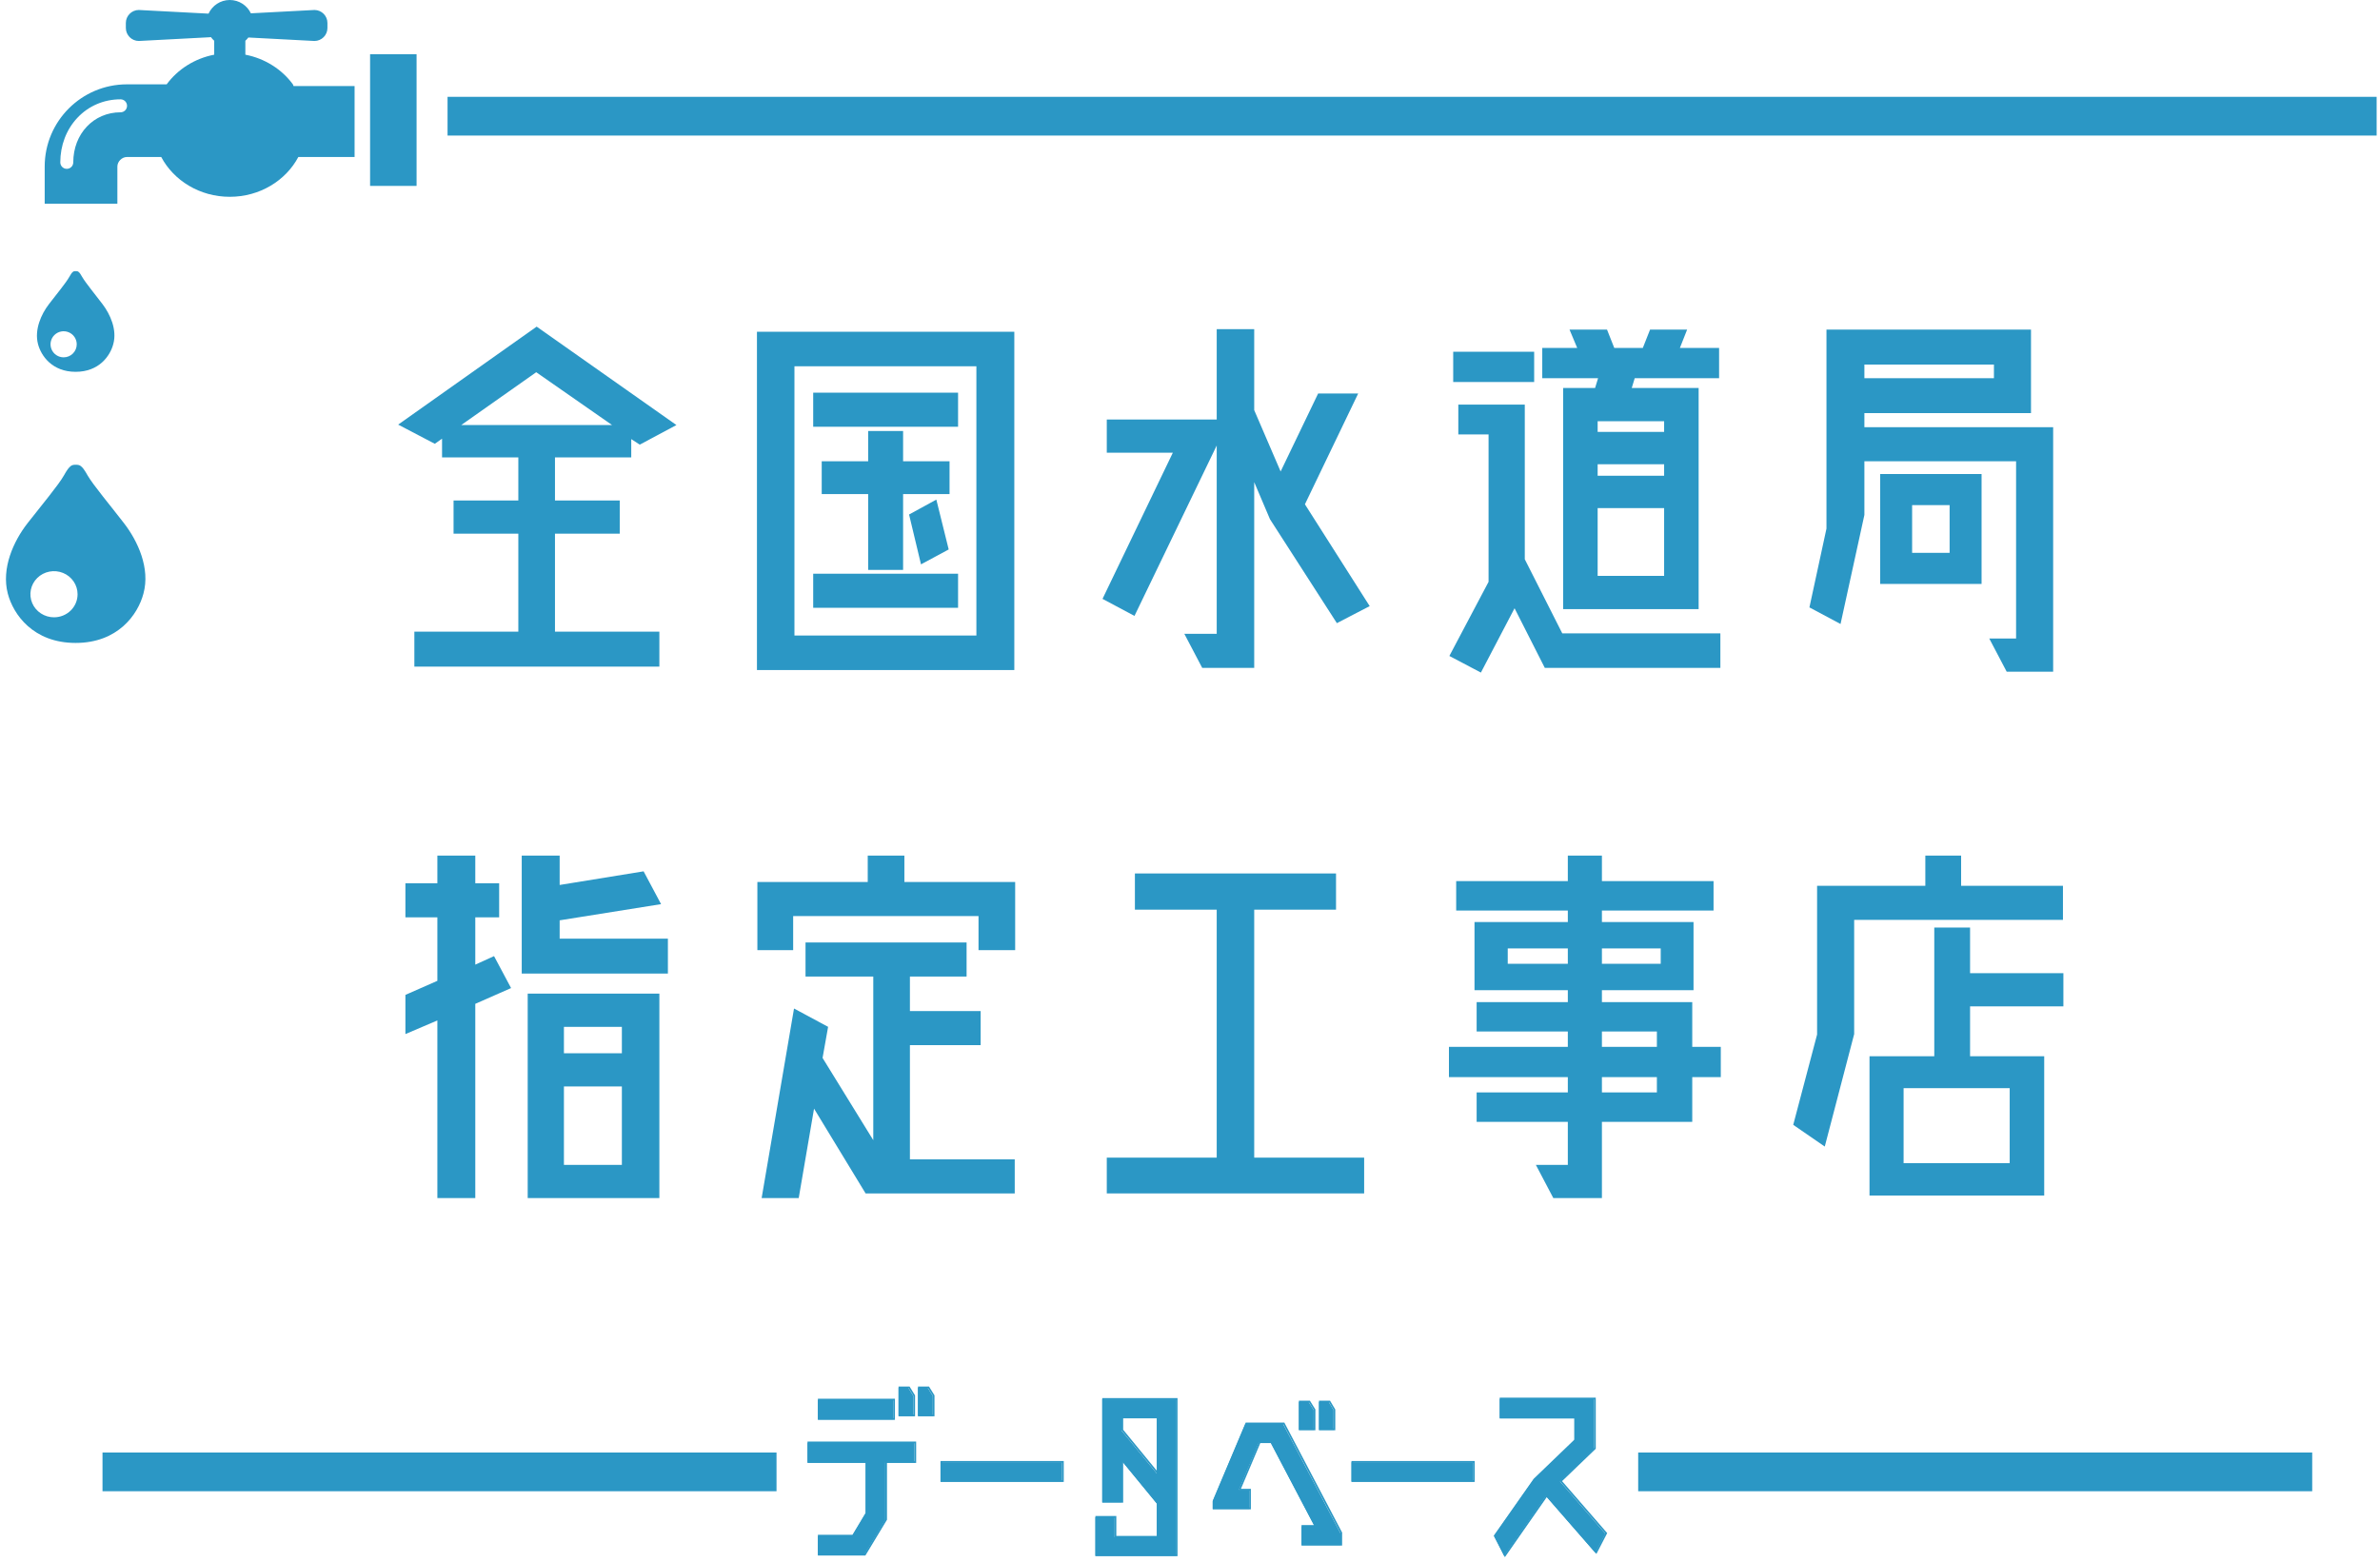 <svg width="355" height="233" viewBox="0 0 355 233" fill="none" xmlns="http://www.w3.org/2000/svg">
<path fill-rule="evenodd" clip-rule="evenodd" d="M15.29 216.688L115.826 216.688L115.826 222.466L15.29 222.466L15.29 216.688Z" fill="#2B97C5"/>
<path d="M239.45 228.788L237.967 231.655L230.585 223.185L224.357 232.116L222.841 229.15L228.74 220.747L234.837 214.881V211.552H223.698V208.685H237.77V216.133L232.694 221.01L239.45 228.788Z" fill="#2B97C5"/>
<path d="M219.71 221.01H201.585V218.143H219.71V221.01Z" fill="#2B97C5"/>
<path d="M191.368 212.409L199.937 228.722V230.501H194.137V227.7H196.081L189.523 215.21H187.776L184.777 222.296H186.326V225.097H180.889V223.976L185.766 212.409H191.368ZM195.949 210.366V213.299H193.741V209.146H195.191L195.949 210.366ZM198.915 210.366V213.299H196.74V209.146H198.19L198.915 210.366Z" fill="#2B97C5"/>
<path d="M164.411 208.751H175.385V232.083H163.389V226.349H166.257V229.315H172.551V224.306L167.278 217.88V224.108H164.411V208.751ZM167.278 213.398L172.551 219.824V211.519H167.278V213.398Z" fill="#2B97C5"/>
<path d="M158.413 221.01H140.288V218.143H158.413V221.01Z" fill="#2B97C5"/>
<path d="M136.234 208.257V211.223H134.026V207.037H135.476L136.234 208.257ZM138.376 207.037L139.134 208.257V211.223H136.926V207.037H138.376ZM133.235 208.85V211.75H121.998V208.85H133.235ZM120.449 218.176V215.243H136.399V218.176H132.049V226.745L128.885 231.984H121.998V229.15H127.106L129.116 225.789V218.176H120.449Z" fill="#2B97C5"/>
<path fill-rule="evenodd" clip-rule="evenodd" d="M223.698 208.499H238.023V216.127L232.996 220.959L239.729 228.71L238.121 231.819L230.723 223.332L224.467 232.302L222.82 229.081L228.77 220.604L234.837 214.767V211.619H223.698V208.499ZM223.951 208.752V211.366H235.09V214.875L228.963 220.77L223.115 229.101L224.5 231.811L230.701 222.92L238.067 231.372L239.425 228.747L232.646 220.943L237.77 216.02V208.752H223.951Z" fill="#2B97C5"/>
<path fill-rule="evenodd" clip-rule="evenodd" d="M201.585 217.957H219.964V221.078H201.585V217.957ZM201.838 218.211V220.824H219.71V218.211H201.838Z" fill="#2B97C5"/>
<path fill-rule="evenodd" clip-rule="evenodd" d="M193.741 208.96H195.388L196.203 210.27V213.366H193.741V208.96ZM193.995 209.214V213.113H195.949V210.343L195.248 209.214H193.995ZM196.74 208.96H198.389L199.169 210.271V213.366H196.74V208.96ZM196.994 209.214V213.113H198.915V210.341L198.245 209.214H196.994ZM185.809 212.223H191.572L200.19 228.631V230.569H194.137V227.514H195.998L189.573 215.278H187.987L185.095 222.109H186.58V225.164H180.889V223.891L185.809 212.223ZM185.977 212.476L181.142 223.943V224.911H186.326V222.363H184.713L187.819 215.024H189.726L196.418 227.768H194.39V230.315H199.937V228.694L191.419 212.476H185.977Z" fill="#2B97C5"/>
<path fill-rule="evenodd" clip-rule="evenodd" d="M164.411 208.565H175.639V232.151H163.389V226.163H166.51V229.129H172.551V224.292L167.532 218.174V224.175H164.411V208.565ZM164.665 208.818V223.922H167.278V217.466L172.804 224.201V229.382H166.257V226.416H163.643V231.897H175.385V208.818H164.665ZM167.278 211.333H172.804V220.119L167.278 213.384V211.333ZM167.532 211.587V213.293L172.551 219.41V211.587H167.532Z" fill="#2B97C5"/>
<path fill-rule="evenodd" clip-rule="evenodd" d="M140.288 217.957H158.667V221.078H140.288V217.957ZM140.541 218.211V220.824H158.413V218.211H140.541Z" fill="#2B97C5"/>
<path fill-rule="evenodd" clip-rule="evenodd" d="M134.026 206.851H135.673L136.488 208.161V211.29H134.026V206.851ZM134.28 207.105V211.036H136.234V208.233L135.533 207.105H134.28ZM136.926 206.851H138.574L139.388 208.161V211.29H136.926V206.851ZM137.18 207.105V211.036H139.134V208.233L138.433 207.105H137.18ZM121.998 208.664H133.489V211.817H121.998V208.664ZM122.251 208.917V211.564H133.235V208.917H122.251ZM120.449 215.057H136.652V218.243H132.302V226.72L129.083 232.052H121.998V228.964H127.16L129.116 225.694V218.243H120.449V215.057ZM120.702 215.31V217.99H129.369V225.764L127.304 229.218H122.251V231.798H128.94L132.049 226.65V217.99H136.399V215.31H120.702Z" fill="#2B97C5"/>
<path fill-rule="evenodd" clip-rule="evenodd" d="M244.352 216.688H344.888V222.466H244.352V216.688Z" fill="#2B97C5"/>
<path d="M278.092 63.727H306.248V100.209H299.32L296.715 95.251H300.719V68.811H278.092V76.82L274.533 93.09L269.893 90.612L272.436 78.853V49.172H302.943V61.629H278.092V63.727ZM278.092 54.384V56.418H297.414V54.384H278.092ZM280.444 87.116V70.718H295.571V87.116H280.444ZM285.211 75.358V82.476H290.804V75.358H285.211Z" fill="#2B97C5"/>
<path d="M228.835 52.477V56.99H216.759V52.477H228.835ZM237.924 57.879L238.369 56.418H230.043V51.905H235.254L234.11 49.172H239.703L240.784 51.905H245.042L246.123 49.172H251.652L250.572 51.905H256.419V56.418H243.835L243.39 57.879H253.368V90.866H233.157V57.879H237.924ZM238.305 69.256V70.972H248.22V69.256H238.305ZM238.305 85.908H248.22V75.803H238.305V85.908ZM248.22 64.426V62.837H238.305V64.426H248.22ZM233.03 94.489H256.61V99.637H230.424L225.911 90.739L220.89 100.336L216.187 97.857L222.034 86.798V64.807H217.522V60.358H227.437V83.43L233.03 94.489Z" fill="#2B97C5"/>
<path d="M194.641 75.231L204.302 90.421L199.408 92.963L189.429 77.455L187.078 71.926V99.637H179.324L176.654 94.552H181.485V66.46L169.218 91.883L164.451 89.34L174.938 67.54H165.087V62.583H181.485V49.108H187.078V61.184L191.018 70.337L196.611 58.706H202.586L194.641 75.231Z" fill="#2B97C5"/>
<path d="M142.905 58.579V63.663H121.296V58.579H142.905ZM137.376 84.192L135.596 76.756L139.664 74.531L141.507 81.968L137.376 84.192ZM141.634 68.811V73.705H134.706V85.019H129.495V73.705H122.567V68.811H129.495V64.299H134.706V68.811H141.634ZM142.905 85.591V90.675H121.296V85.591H142.905ZM112.906 49.49H151.295V99.955H112.906V49.49ZM145.638 94.806V54.638H118.499V94.806H145.638Z" fill="#2B97C5"/>
<path d="M82.78 79.616V94.234H98.351V99.446H61.806V94.234H77.314V79.616H67.653V74.659H77.314V68.239H65.937V65.443L64.856 66.206L59.391 63.345L80.047 48.727L100.894 63.409L95.428 66.333L94.156 65.506V68.239H82.78V74.659H92.441V79.616H82.78ZM79.983 55.528L68.797 63.409H91.296L79.983 55.528Z" fill="#2B97C5"/>
<path d="M307.774 150.135H293.855V157.571H304.914V178.354H278.855V157.571H288.516V138.376H293.855V145.177H307.774V150.135ZM299.765 173.524V162.338H283.94V173.524H299.765ZM307.71 132.148V137.232H276.567V154.266L272.181 171.045L267.478 167.804L271.037 154.329V132.148H287.181V127.635H292.52V132.148H307.71Z" fill="#2B97C5"/>
<path d="M256.673 156.173V160.685H252.415V167.359H238.941V178.735H231.695L229.089 173.778H233.856V167.359H220.255V162.973H233.856V160.685H216.124V156.173H233.856V153.884H220.255V149.499H233.856V147.719H219.937V137.55H233.856V135.834H217.204V131.449H233.856V127.635H238.941V131.449H255.593V135.834H238.941V137.55H252.606V147.719H238.941V149.499H252.415V156.173H256.673ZM247.712 141.491H238.941V143.779H247.712V141.491ZM224.894 143.779H233.856V141.491H224.894V143.779ZM238.941 153.884V156.173H247.14V153.884H238.941ZM247.14 162.973V160.685H238.941V162.973H247.14Z" fill="#2B97C5"/>
<path d="M187.078 172.698H203.476V178.036H165.087V172.698H181.485V135.707H169.282V130.305H199.281V135.707H187.078V172.698Z" fill="#2B97C5"/>
<path d="M134.897 131.576H151.422V141.745H145.956V136.66H118.308V141.745H112.97V131.576H129.431V127.635H134.897V131.576ZM135.723 155.918V172.952H151.358V178.036H129.113L121.423 165.388L119.135 178.735H113.605L118.436 150.452L123.52 153.185L122.694 157.825L130.257 170.092V145.686H120.152V140.601H144.176V145.686H135.723V150.834H146.274V155.918H135.723Z" fill="#2B97C5"/>
<path d="M83.479 140.029H99.623V145.241H77.822V127.635H83.479V132.021L96 129.987L98.606 134.881L83.479 137.296V140.029ZM73.691 142.635L76.233 147.402L70.894 149.753V178.735H65.238V152.232L60.471 154.266V148.419L65.238 146.321V136.851H60.471V131.766H65.238V127.635H70.894V131.766H74.454V136.851H70.894V143.906L73.691 142.635ZM78.712 178.735V148.228H98.351V178.735H78.712ZM84.115 173.778H92.758V162.083H84.115V173.778ZM92.758 153.185H84.115V157.126H92.758V153.185Z" fill="#2B97C5"/>
<path fill-rule="evenodd" clip-rule="evenodd" d="M66.757 14.445L354.5 14.445L354.5 20.223L66.757 20.223L66.757 14.445Z" fill="#2B97C5"/>
<rect x="55.202" y="8.089" width="6.934" height="19.645" fill="#2B97C5"/>
<path fill-rule="evenodd" clip-rule="evenodd" d="M43.688 12.582C42.048 10.348 39.528 8.726 36.597 8.158V6.081C36.761 5.934 36.912 5.771 37.046 5.595L46.904 6.113C47.969 6.113 48.84 5.242 48.84 4.177V3.425C48.84 2.361 47.969 1.489 46.904 1.489L37.421 1.987C36.861 0.812 35.663 0 34.274 0C32.867 0 31.655 0.835 31.105 2.035L20.708 1.489C19.643 1.489 18.772 2.361 18.772 3.425V4.177C18.772 5.242 19.643 6.113 20.708 6.113L31.16 5.564C31.262 5.564 31.362 5.554 31.46 5.538C31.604 5.736 31.769 5.918 31.951 6.081V8.158C29.02 8.726 26.5 10.348 24.86 12.582H18.927C12.166 12.582 6.667 18.082 6.667 24.842V30.391H17.507V24.842C17.507 24.099 18.184 23.422 18.927 23.422H24.049C25.921 26.942 29.796 29.359 34.274 29.359C38.752 29.359 42.627 26.942 44.499 23.422H52.89V12.841H44.843H43.789L43.688 12.582ZM10.929 24.22C10.929 19.963 13.961 16.753 17.981 16.753C18.516 16.753 18.949 16.32 18.949 15.785C18.949 15.251 18.516 14.818 17.981 14.818C15.486 14.818 13.191 15.805 11.519 17.599C9.89 19.346 8.993 21.697 8.993 24.22C8.993 24.754 9.427 25.188 9.961 25.188C10.496 25.188 10.929 24.754 10.929 24.22Z" fill="#2B97C5"/>
<path d="M18.508 78.069C16.463 75.41 13.892 72.351 13.071 70.931C12.185 69.336 11.853 69.336 11.299 69.336C10.744 69.336 10.418 69.336 9.532 70.931C8.733 72.351 6.161 75.42 4.095 78.069C2.029 80.718 0.17 84.776 1.165 88.558C1.986 91.691 4.971 95.914 11.277 95.914C17.583 95.914 20.568 91.691 21.395 88.558C22.433 84.776 20.552 80.718 18.508 78.069ZM8.053 92.09C7.357 92.09 6.677 91.888 6.099 91.51C5.52 91.132 5.069 90.594 4.803 89.966C4.537 89.337 4.467 88.645 4.603 87.977C4.739 87.31 5.074 86.697 5.566 86.215C6.058 85.734 6.684 85.406 7.367 85.273C8.049 85.141 8.756 85.209 9.399 85.469C10.042 85.73 10.591 86.171 10.978 86.737C11.364 87.303 11.57 87.968 11.57 88.649C11.571 89.101 11.481 89.549 11.304 89.966C11.128 90.384 10.869 90.764 10.542 91.084C10.215 91.403 9.827 91.657 9.4 91.829C8.973 92.002 8.515 92.091 8.053 92.09V92.09Z" fill="#2B97C5"/>
<path d="M15.299 45.382C14.164 43.879 12.735 42.15 12.279 41.348C11.787 40.446 11.602 40.446 11.294 40.446C10.986 40.446 10.805 40.446 10.313 41.348C9.869 42.15 8.44 43.885 7.292 45.382C6.145 46.879 5.112 49.173 5.664 51.311C6.12 53.081 7.779 55.468 11.282 55.468C14.786 55.468 16.444 53.081 16.903 51.311C17.48 49.173 16.435 46.879 15.299 45.382ZM9.491 53.307C9.105 53.307 8.727 53.193 8.406 52.979C8.084 52.765 7.834 52.462 7.686 52.106C7.538 51.751 7.499 51.36 7.575 50.982C7.65 50.605 7.836 50.258 8.109 49.986C8.383 49.714 8.731 49.529 9.11 49.454C9.489 49.379 9.882 49.417 10.239 49.565C10.596 49.712 10.901 49.961 11.116 50.281C11.331 50.601 11.445 50.977 11.445 51.362C11.446 51.617 11.396 51.87 11.297 52.107C11.199 52.343 11.055 52.557 10.874 52.738C10.692 52.919 10.477 53.062 10.239 53.16C10.002 53.257 9.748 53.307 9.491 53.307V53.307Z" fill="#2B97C5"/>
</svg>
